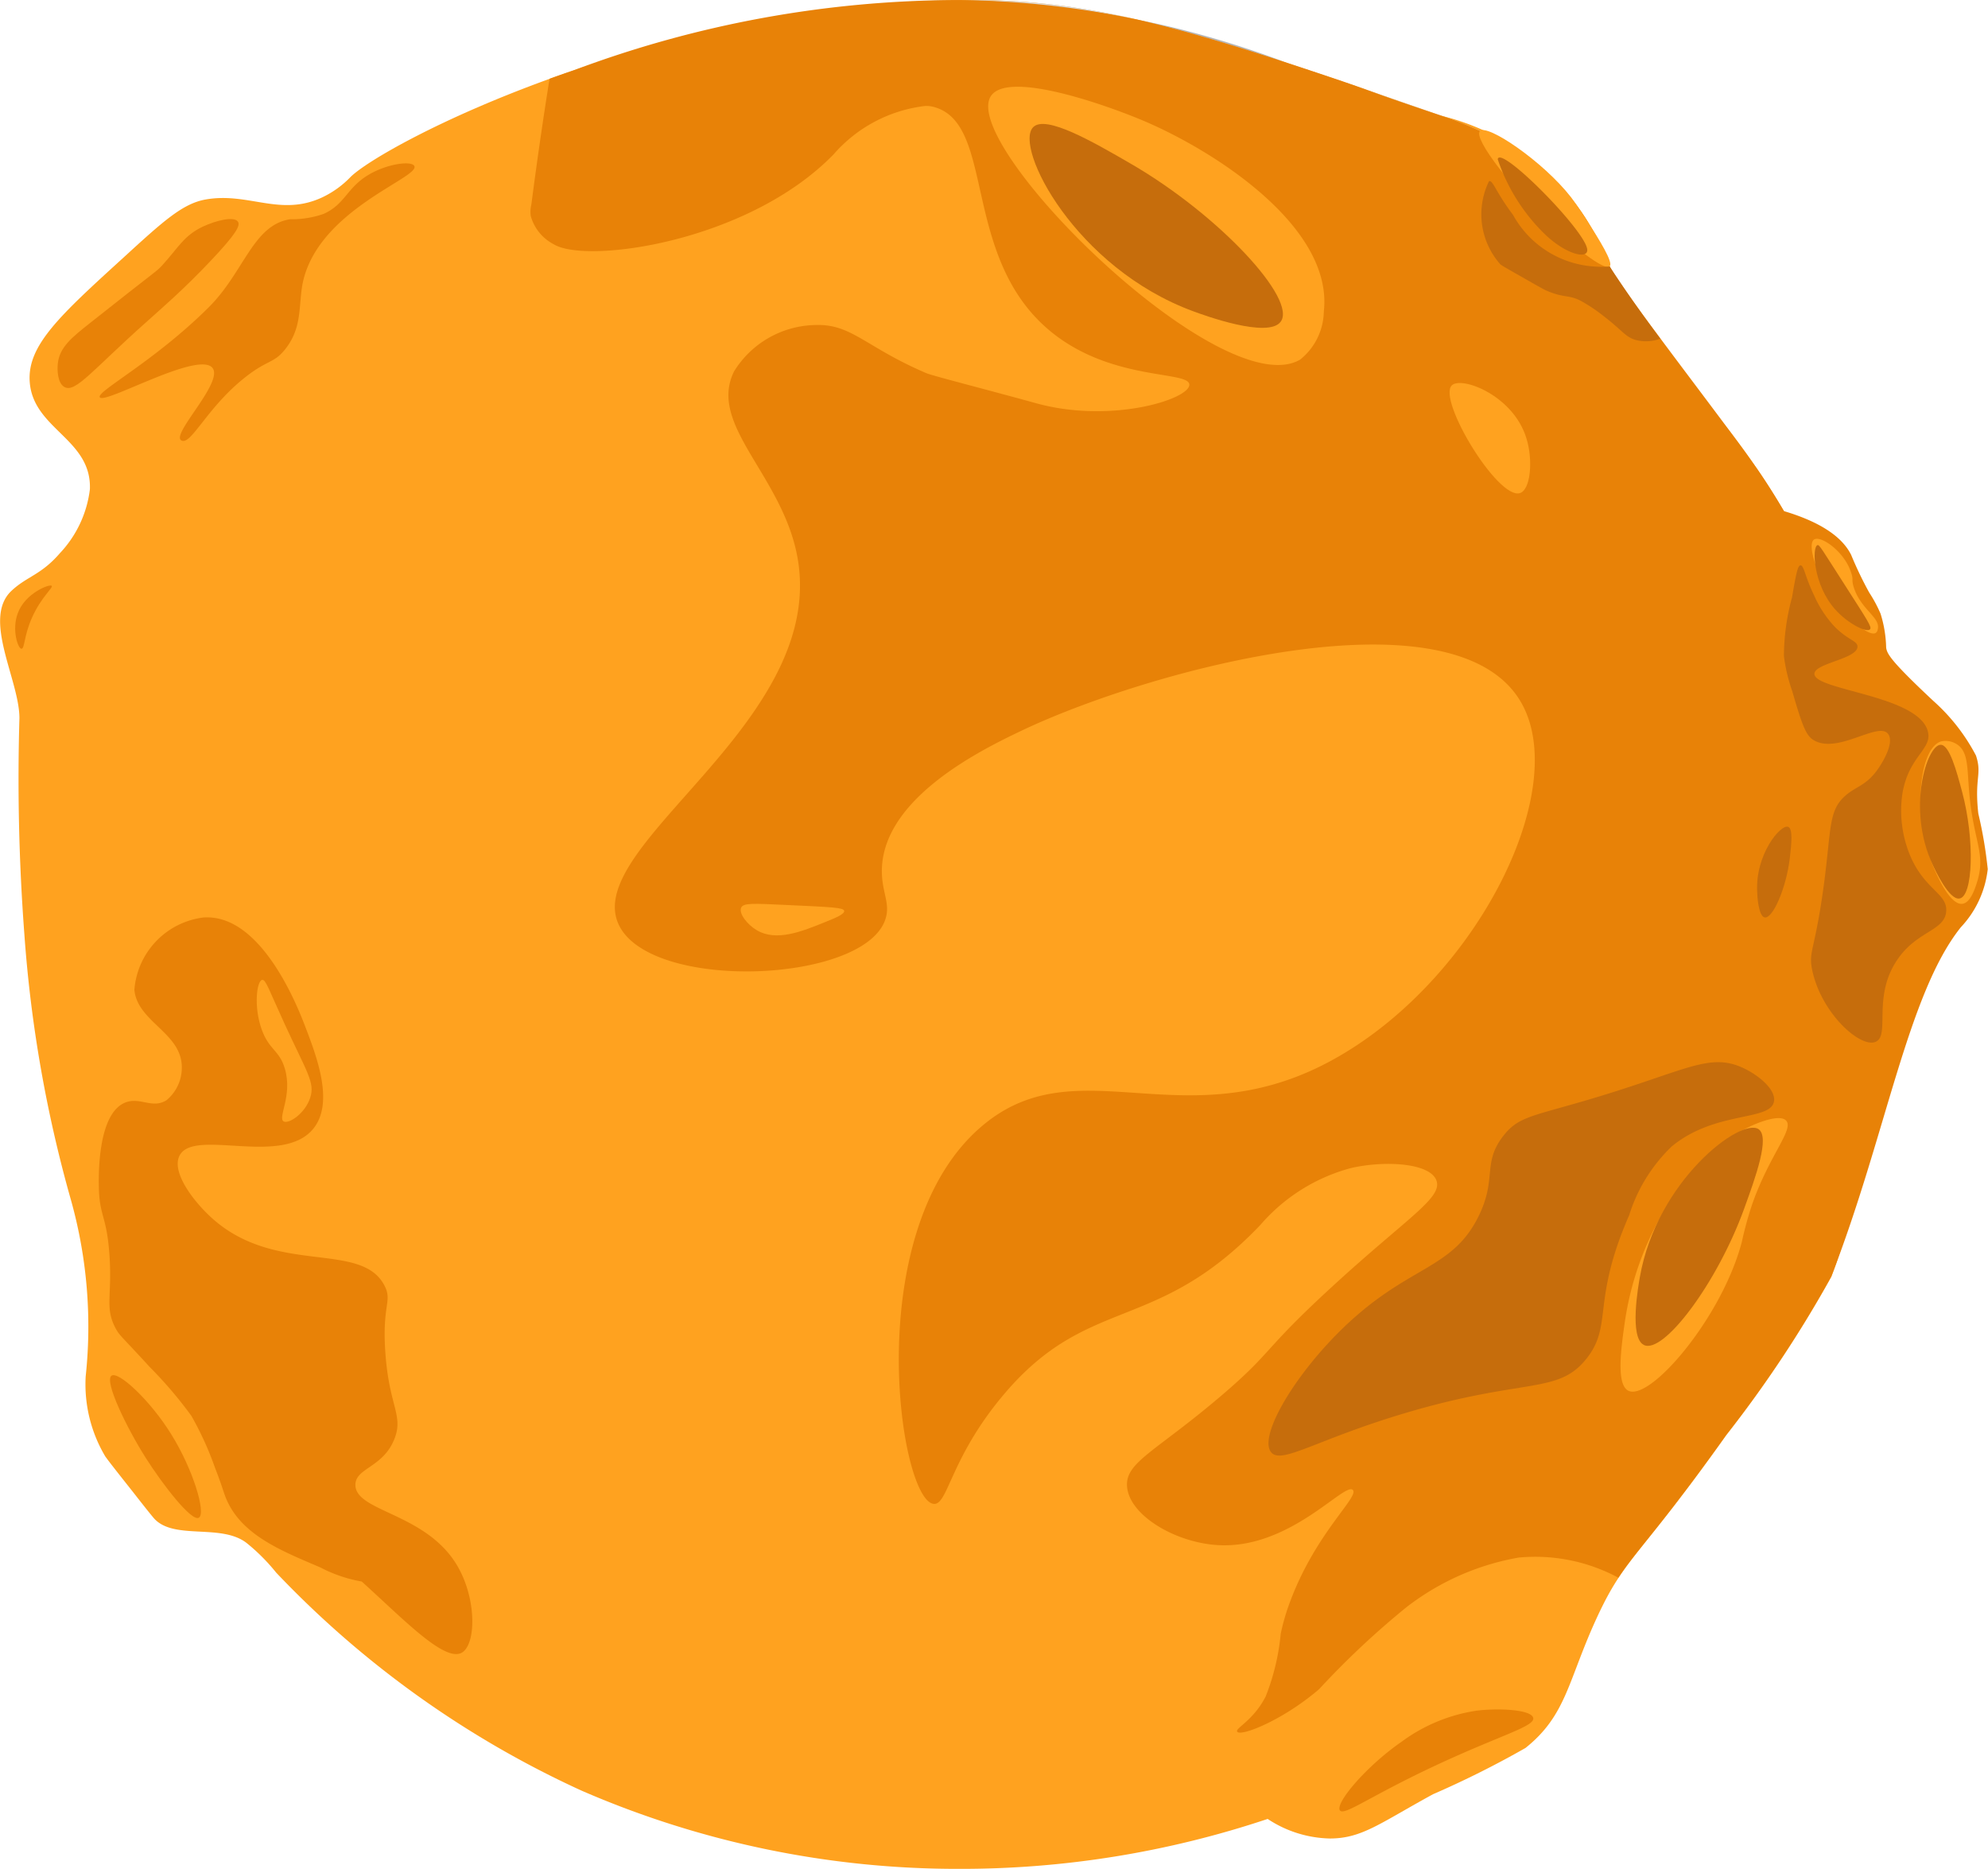 <svg id="Сгруппировать_1182" data-name="Сгруппировать 1182" xmlns="http://www.w3.org/2000/svg" width="44.916" height="42.224" viewBox="0 0 44.916 42.224">
  <g id="Сгруппировать_258" data-name="Сгруппировать 258">
    <path id="Эллипс_32_3_" d="M773.392,82c3.217-.066,5.779.826,10.9,2.611a5.387,5.387,0,0,1,3.77,3.323c1.172,2.492,2.167,2.59,3.976,5.609a8.923,8.923,0,0,1,1.383,2.888,3.636,3.636,0,0,0,.454,1.561c.39.609.772.651.965,1.235.142.431-.038.493.053,1.311a9.822,9.822,0,0,1,.216,1.26,2.281,2.281,0,0,1-.608,1.313c-1.2,1.506-.158,4.56-1.391,7.728a27.067,27.067,0,0,1-2.372,3.575c-2.008,2.825-2.279,2.737-2.914,4.1-.668,1.438-.686,2.22-1.625,2.97a21.648,21.648,0,0,1-2.089,1.045c-1.2.655-1.607,1-2.33,1a2.64,2.64,0,0,1-1.406-.442,21.847,21.847,0,0,1-6.982,1.128,21.315,21.315,0,0,1-8.526-1.77,22.283,22.283,0,0,1-6.893-4.922,4.382,4.382,0,0,0-.66-.663c-.566-.451-1.616-.073-2.079-.54-.048-.049-.2-.24-.5-.623-.334-.422-.53-.67-.623-.8a3.185,3.185,0,0,1-.442-1.808,10.6,10.6,0,0,0-.332-3.98,29.733,29.733,0,0,1-1.053-6,46.8,46.8,0,0,1-.112-4.888c0-.862-.848-2.249-.18-2.877.351-.33.666-.355,1.093-.849a2.549,2.549,0,0,0,.679-1.446c.042-1.137-1.278-1.354-1.359-2.419-.063-.829.675-1.5,2.145-2.839.874-.8,1.311-1.193,1.821-1.286.978-.177,1.693.4,2.652-.054a2.18,2.18,0,0,0,.632-.458C760.4,85.263,766.328,82.144,773.392,82Z" transform="translate(-751.733 -81.997)" fill="#ffa21f"/>
    <path id="Контур_346" data-name="Контур 346" d="M826.253,87.459a7.71,7.71,0,0,0-1.847-.883c-1.306-.455-2.445-.852-3.472-1.189,3.3,1.26,4.946,1.891,5.319,2.072Z" transform="translate(-791.845 -83.961)" fill="#dbdbdb"/>
    <path id="Контур_347" data-name="Контур 347" d="M842.576,161.765l-.013.017Z" transform="translate(-804.383 -128.234)" fill="#dbdbdb"/>
    <path id="Контур_348" data-name="Контур 348" d="M841.931,162.614l-.014.019Z" transform="translate(-804.008 -128.726)" fill="#dbdbdb"/>
    <path id="Контур_349" data-name="Контур 349" d="M842.91,161.272l-.038.051Z" transform="translate(-804.562 -127.948)" fill="#dbdbdb"/>
    <path id="Контур_350" data-name="Контур 350" d="M843.686,160.209l-.039.054Z" transform="translate(-805.011 -127.332)" fill="#dbdbdb"/>
    <path id="Контур_351" data-name="Контур 351" d="M843.27,160.816l-.02.028Z" transform="translate(-804.78 -127.684)" fill="#dbdbdb"/>
    <path id="Контур_352" data-name="Контур 352" d="M844.071,159.662l-.046.064Z" transform="translate(-805.23 -127.015)" fill="#dbdbdb"/>
    <path id="Контур_353" data-name="Контур 353" d="M803.258,82a22.646,22.646,0,0,1,4.021.437A16,16,0,0,0,803.258,82Z" transform="translate(-781.599 -81.997)" fill="#dbdbdb"/>
    <path id="Контур_354" data-name="Контур 354" d="M842.232,162.219l-.015.019Z" transform="translate(-804.182 -128.497)" fill="#dbdbdb"/>
    <path id="Контур_355" data-name="Контур 355" d="M834.687,91.317a5.151,5.151,0,0,0-1.1-1h0C833.933,90.682,834.281,90.835,834.687,91.317Z" transform="translate(-799.18 -86.819)" fill="#dbdbdb"/>
    <path id="Контур_356" data-name="Контур 356" d="M820.934,85.386Z" transform="translate(-791.845 -83.961)" fill="#dbdbdb"/>
    <path id="Контур_357" data-name="Контур 357" d="M838.726,164.4c.3-.458.656-.845,1.341-1.739-.686.894-1.04,1.281-1.341,1.739Z" transform="translate(-802.158 -128.752)" fill="#b6b6b6"/>
    <path id="Контур_358" data-name="Контур 358" d="M843.445,160.337l-.147.2Z" transform="translate(-804.808 -127.406)" fill="#b6b6b6"/>
    <path id="Контур_359" data-name="Контур 359" d="M843.86,159.815l-.12.166Z" transform="translate(-805.065 -127.104)" fill="#b6b6b6"/>
    <path id="Контур_360" data-name="Контур 360" d="M844.3,159.115l-.165.23Z" transform="translate(-805.293 -126.698)" fill="#b6b6b6"/>
    <path id="Контур_361" data-name="Контур 361" d="M781.569,84.114A23.212,23.212,0,0,1,790.686,82,22.107,22.107,0,0,0,781.569,84.114Z" transform="translate(-769.027 -82)" fill="#b6b6b6"/>
    <path id="Контур_362" data-name="Контур 362" d="M842.711,161.392l-.117.157Z" transform="translate(-804.4 -128.018)" fill="#b6b6b6"/>
    <path id="Контур_363" data-name="Контур 363" d="M842.383,161.806l-.131.173Z" transform="translate(-804.202 -128.258)" fill="#b6b6b6"/>
    <path id="Контур_364" data-name="Контур 364" d="M843.082,160.882l-.121.164Z" transform="translate(-804.613 -127.722)" fill="#b6b6b6"/>
    <path id="Контур_365" data-name="Контур 365" d="M836.2,92.7c.042.052.085.1.125.157C836.285,92.8,836.243,92.746,836.2,92.7Z" transform="translate(-800.695 -88.199)" fill="#b6b6b6"/>
    <path id="Контур_366" data-name="Контур 366" d="M842.063,162.264l-.112.147Z" transform="translate(-804.028 -128.523)" fill="#b6b6b6"/>
    <path id="Контур_367" data-name="Контур 367" d="M813.636,83.221c-.1-.023-.386-.093-.811-.176,1.029.235,2.132.564,3.409.984A21.644,21.644,0,0,0,813.636,83.221Z" transform="translate(-787.145 -82.604)" fill="#b6b6b6"/>
    <path id="Контур_368" data-name="Контур 368" d="M759.608,95.376c.33.277-.859,1.454-.7,1.646a.066.066,0,0,0,.026.018c.219.1.58-.763,1.45-1.442.5-.39.629-.3.884-.616.4-.5.3-.987.4-1.5.345-1.661,2.657-2.383,2.522-2.645-.064-.124-.622-.053-1.049.208-.481.294-.516.655-1,.874a2.2,2.2,0,0,1-.759.121c-.842.134-1.035,1.193-1.842,1.994-1.243,1.233-2.543,1.9-2.456,2.028C757.189,96.228,759.224,95.054,759.608,95.376Z" transform="translate(-754.829 -87.087)" fill="#e88207"/>
    <g id="Сгруппировать_257" data-name="Сгруппировать 257" transform="translate(11.987 0.001)">
      <path id="Контур_369" data-name="Контур 369" d="M812.96,100.377c-.091-.819.089-.88-.053-1.311a4.353,4.353,0,0,0-.965-1.235c-.988-.925-1.041-1.065-1.064-1.2a2.759,2.759,0,0,0-.127-.77,3.092,3.092,0,0,0-.255-.475,8.3,8.3,0,0,1-.408-.85c-.153-.309-.527-.695-1.519-.991-.265-.454-.5-.807-.661-1.033-.8-1.141-3.16-4.153-3.315-4.576a4.512,4.512,0,0,0-.235-.541c-.069-.133-.138-.247-.23-.4-.066-.109-.142-.221-.234-.343-.013-.017-.06-.078-.125-.157a6.116,6.116,0,0,0-.722-.72c-.091-.075-.218-.173-.377-.281-.067-.043-.176-.113-.313-.194a7.905,7.905,0,0,0-1.535-.69c-2.143-.72-1.124-.417-3.471-1.189-1.277-.42-2.38-.749-3.409-.984A20.487,20.487,0,0,0,789.922,82a24.856,24.856,0,0,0-8.695,1.586c-.235.08-.427.149-.548.192q-.109.682-.211,1.384-.107.739-.2,1.459a.664.664,0,0,0-.013.259,1.027,1.027,0,0,0,.523.639c.738.45,4.39-.048,6.32-2.034a3.241,3.241,0,0,1,2.076-1.093.706.706,0,0,1,.228.035c1.345.421.589,3.373,2.571,5.036,1.39,1.165,3.18.9,3.161,1.232s-1.778.877-3.455.415c-1.236-.341-2.346-.621-2.491-.683-1.4-.6-1.685-1.125-2.531-1.085a2.206,2.206,0,0,0-1.808,1.045c-.6,1.205,1.075,2.336,1.425,4.168.719,3.763-4.9,6.532-4.027,8.342.728,1.5,5.474,1.317,6.009-.1.153-.405-.106-.659-.064-1.247.112-1.566,2.252-2.616,3.139-3.039,2.922-1.392,9.808-3.247,11.3-.643,1.172,2.041-1.141,6.516-4.5,8.2-3.215,1.608-5.528-.405-7.641,1.335-2.805,2.31-1.928,8.422-1.144,8.567.336.062.368-1.022,1.607-2.482,1.909-2.25,3.43-1.347,5.786-3.817a4.1,4.1,0,0,1,2.049-1.286c.77-.176,1.786-.114,1.929.281s-.65.83-2.37,2.411c-1.585,1.456-1.307,1.441-2.491,2.451-1.485,1.266-2.168,1.5-2.129,2.049.047.655,1.093,1.27,2.049,1.326,1.629.1,2.871-1.438,3.053-1.245.146.154-.824.953-1.406,2.491a4.837,4.837,0,0,0-.224.758,5.152,5.152,0,0,1-.338,1.411c-.28.554-.7.722-.645.8.073.113.96-.227,1.764-.888l.087-.073a18.935,18.935,0,0,1,1.968-1.847,5.756,5.756,0,0,1,2.539-1.125,3.966,3.966,0,0,1,2.254.455c.3-.458.656-.845,1.341-1.739l.014-.019.112-.147.015-.019.131-.173.013-.017.117-.157.038-.051.121-.164.02-.028.147-.2.039-.054.12-.166.046-.064.164-.23a27.055,27.055,0,0,0,2.371-3.575c1.234-3.169,1.723-6.385,2.928-7.891a2.281,2.281,0,0,0,.608-1.313A9.759,9.759,0,0,0,812.96,100.377Z" transform="translate(-780.25 -82)" fill="#e88207"/>
    </g>
    <path id="Контур_370" data-name="Контур 370" d="M826.817,173.893a3.805,3.805,0,0,0-1.687.7c-.808.56-1.514,1.4-1.393,1.554.1.128.7-.344,2.277-1.071,1.388-.641,2.123-.83,2.089-1.018S827.343,173.829,826.817,173.893Z" transform="translate(-793.462 -135.248)" fill="#e88207"/>
    <path id="Контур_371" data-name="Контур 371" d="M758.112,93.94c-.438.207-.555.477-.924.879-.131.143-.091.081-1.628,1.3-.414.327-.682.546-.726.9-.02.16-.009.466.154.549.251.128.631-.393,1.87-1.494.333-.3.815-.711,1.43-1.362.568-.6.671-.792.616-.879C758.824,93.7,758.411,93.8,758.112,93.94Z" transform="translate(-753.526 -88.822)" fill="#e88207"/>
    <path id="Контур_372" data-name="Контур 372" d="M752.6,114.087c-.14.374.006.8.083.8s.051-.279.238-.7c.216-.483.486-.676.445-.722S752.767,113.627,752.6,114.087Z" transform="translate(-752.199 -100.232)" fill="#e88207"/>
    <path id="Контур_373" data-name="Контур 373" d="M757.677,155.913c-.162.128.34,1.167.778,1.858.375.591,1.037,1.453,1.2,1.347s-.133-1.094-.627-1.885C758.553,156.465,757.828,155.794,757.677,155.913Z" transform="translate(-755.16 -124.834)" fill="#e88207"/>
    <path id="Контур_374" data-name="Контур 374" d="M855.906,125.488c.185-.023.286-.344.335-.5.2-.65-.086-.9-.182-2.034-.046-.537-.017-.9-.273-1.067a.469.469,0,0,0-.362-.067c-.5.161-.64,1.648-.191,2.787C855.269,124.7,855.6,125.527,855.906,125.488Z" transform="translate(-811.569 -105.071)" fill="#ffa21f"/>
    <path id="Контур_375" data-name="Контур 375" d="M855.82,125.5c.308-.041.355-1.322.06-2.419-.125-.467-.284-1.057-.483-1.054-.309,0-.772,1.439-.181,2.707C855.269,124.853,855.587,125.535,855.82,125.5Z" transform="translate(-811.551 -105.202)" fill="#c66d0c"/>
    <path id="Контур_376" data-name="Контур 376" d="M846.338,128.472c.182.045.493-.664.572-1.345.033-.29.075-.657-.037-.7-.175-.066-.753.637-.7,1.48C846.173,127.984,846.2,128.438,846.338,128.472Z" transform="translate(-806.471 -107.748)" fill="#c66d0c"/>
    <path id="Контур_377" data-name="Контур 377" d="M839.018,148.248c.5.223,2.112-1.665,2.558-3.368a7.956,7.956,0,0,1,.241-.871c.391-1.1.932-1.661.763-1.862-.032-.038-.137-.121-.536.013-1.315.443-2.783,2.228-3.115,4.55C838.848,147.283,838.729,148.118,839.018,148.248Z" transform="translate(-802.221 -116.828)" fill="#ffa21f"/>
    <path id="Контур_378" data-name="Контур 378" d="M839.833,147.509c.436.226,1.655-1.388,2.266-3.073.26-.717.589-1.623.328-1.8-.4-.274-2.3,1.163-2.682,3.336C839.71,146.17,839.5,147.34,839.833,147.509Z" transform="translate(-802.694 -117.127)" fill="#c66d0c"/>
    <path id="Контур_379" data-name="Контур 379" d="M812.431,91.735c.216-1.906-2.466-3.627-4.082-4.31-.794-.336-3.07-1.155-3.445-.547-.694,1.125,5.217,6.974,6.99,5.947A1.423,1.423,0,0,0,812.431,91.735Z" transform="translate(-782.521 -84.7)" fill="#ffa21f"/>
    <path id="Контур_380" data-name="Контур 380" d="M812.745,93.129c.385-.5-1.384-2.414-3.383-3.572-.85-.492-1.925-1.115-2.208-.825-.439.45.952,3.181,3.621,4.159C811.018,92.981,812.455,93.507,812.745,93.129Z" transform="translate(-783.812 -85.858)" fill="#c66d0c"/>
    <path id="Контур_381" data-name="Контур 381" d="M849.162,110.968c-.174.116.091.932.548,1.492.253.31.7.712.848.617A.119.119,0,0,0,850.6,113c.075-.273-.39-.447-.546-.969-.048-.163,0-.151-.05-.3C849.856,111.237,849.311,110.868,849.162,110.968Z" transform="translate(-808.176 -98.78)" fill="#ffa21f"/>
    <path id="Контур_382" data-name="Контур 382" d="M849.33,111.292c-.124.043-.1.888.4,1.451.288.325.712.531.788.451.049-.051-.062-.208-.562-.991C849.42,111.368,849.374,111.276,849.33,111.292Z" transform="translate(-808.268 -98.977)" fill="#c66d0c"/>
    <path id="Контур_383" data-name="Контур 383" d="M831.254,89.008c-.162.17.775,1.357,1.654,2.174.423.393,1.152.994,1.277.882.092-.083-.245-.612-.5-1.018-.03-.048-.214-.336-.374-.544C832.687,89.7,831.418,88.838,831.254,89.008Z" transform="translate(-797.817 -86.048)" fill="#ffa21f"/>
    <path id="Контур_384" data-name="Контур 384" d="M832.233,90.5a4.242,4.242,0,0,0,1.065,1.693c.486.465.986.577.957.34C834.2,92.092,832.276,90.16,832.233,90.5Z" transform="translate(-798.394 -86.902)" fill="#c66d0c"/>
    <path id="Контур_385" data-name="Контур 385" d="M847.975,112.377c.078,0,.1.256.308.683a2.5,2.5,0,0,0,.469.71c.3.3.508.311.509.442,0,.28-.962.374-.973.613-.016.38,2.376.483,2.566,1.315.091.4-.44.55-.579,1.4a2.644,2.644,0,0,0,.191,1.429c.333.749.829.824.8,1.225-.036.445-.66.438-1.1,1.085-.582.846-.153,1.726-.5,1.864s-1.225-.651-1.428-1.623c-.083-.4.04-.421.221-1.627.226-1.51.113-1.948.528-2.312.238-.209.46-.227.711-.567.156-.212.4-.648.253-.831-.226-.29-1.18.5-1.713.121-.166-.118-.263-.445-.456-1.1a3.8,3.8,0,0,1-.183-.779,5.109,5.109,0,0,1,.183-1.323C847.877,112.55,847.912,112.38,847.975,112.377Z" transform="translate(-807.294 -99.606)" fill="#c66d0c"/>
    <path id="Контур_386" data-name="Контур 386" d="M831.337,139.971c-.084.448-1.318.2-2.306,1.01a3.664,3.664,0,0,0-.964,1.554c-.859,1.961-.362,2.481-.964,3.241-.647.817-1.385.425-4.1,1.232-2.015.6-2.795,1.169-3.027.884-.316-.389.679-2.007,1.955-3.107,1.294-1.115,2.176-1.095,2.732-2.223.423-.858.077-1.2.563-1.821.407-.519.76-.418,2.839-1.1,1.4-.459,1.894-.718,2.518-.455C830.959,139.344,831.39,139.692,831.337,139.971Z" transform="translate(-791.257 -115.086)" fill="#c66d0c"/>
    <path id="Контур_387" data-name="Контур 387" d="M765.128,145.923c-.71-1.179-2.291-1.2-2.29-1.808,0-.385.633-.389.884-1.045.2-.513-.108-.724-.2-1.848-.1-1.2.168-1.241-.033-1.619-.533-1-2.436-.218-3.877-1.5-.421-.375-.935-1.044-.75-1.42.315-.641,2.323.257,3.027-.616.47-.584.079-1.613-.174-2.277-.157-.413-.987-2.593-2.317-2.491a1.786,1.786,0,0,0-1.554,1.634c.07.741,1.111.979,1.071,1.795a.949.949,0,0,1-.348.7c-.323.2-.6-.086-.937.054-.609.255-.593,1.606-.589,1.875.009.707.179.657.241,1.58s-.109,1.169.134,1.634c.09.173.13.177.777.884a9.527,9.527,0,0,1,.938,1.1,7.212,7.212,0,0,1,.536,1.178c.154.393.186.532.241.67.341.851,1.278,1.208,2.143,1.58a3.185,3.185,0,0,0,.93.316c.935.843,1.858,1.816,2.255,1.611C765.57,147.729,765.584,146.679,765.128,145.923Z" transform="translate(-754.808 -110.572)" fill="#e88207"/>
    <path id="Контур_388" data-name="Контур 388" d="M829.7,102.633c-.33.32,1.038,2.584,1.536,2.435.249-.074.3-.756.15-1.236C831.092,102.858,829.92,102.42,829.7,102.633Z" transform="translate(-796.898 -93.928)" fill="#ffa21f"/>
    <path id="Контур_389" data-name="Контур 389" d="M791.906,131.166c.445.263,1.014.033,1.562-.19.218-.088.425-.172.414-.246s-.273-.086-1.275-.132c-.79-.037-1.005-.051-1.054.062C791.5,130.792,791.693,131.04,791.906,131.166Z" transform="translate(-774.809 -110.153)" fill="#ffa21f"/>
    <path id="Контур_390" data-name="Контур 390" d="M765.646,135.774c.168.467.4.465.522.881.183.614-.17,1.115-.026,1.195.115.064.484-.178.6-.536.112-.34-.073-.568-.576-1.661-.355-.771-.429-1.019-.511-1C765.536,134.674,765.459,135.253,765.646,135.774Z" transform="translate(-759.733 -112.517)" fill="#ffa21f"/>
    <path id="Контур_391" data-name="Контур 391" d="M831.529,91.73c.092-.02.137.223.542.763a2.26,2.26,0,0,0,1.828,1.165,2.221,2.221,0,0,0,.355,0q.376.574.8,1.165.172.237.344.465a.917.917,0,0,1-.548.032c-.242-.067-.3-.21-.733-.542a3.69,3.69,0,0,0-.492-.331c-.3-.165-.395-.064-.814-.251-.057-.026-.173-.091-.4-.221-.38-.216-.57-.323-.623-.362A1.7,1.7,0,0,1,831.529,91.73Z" transform="translate(-797.886 -87.638)" fill="#c66d0c"/>
  </g>
</svg>

